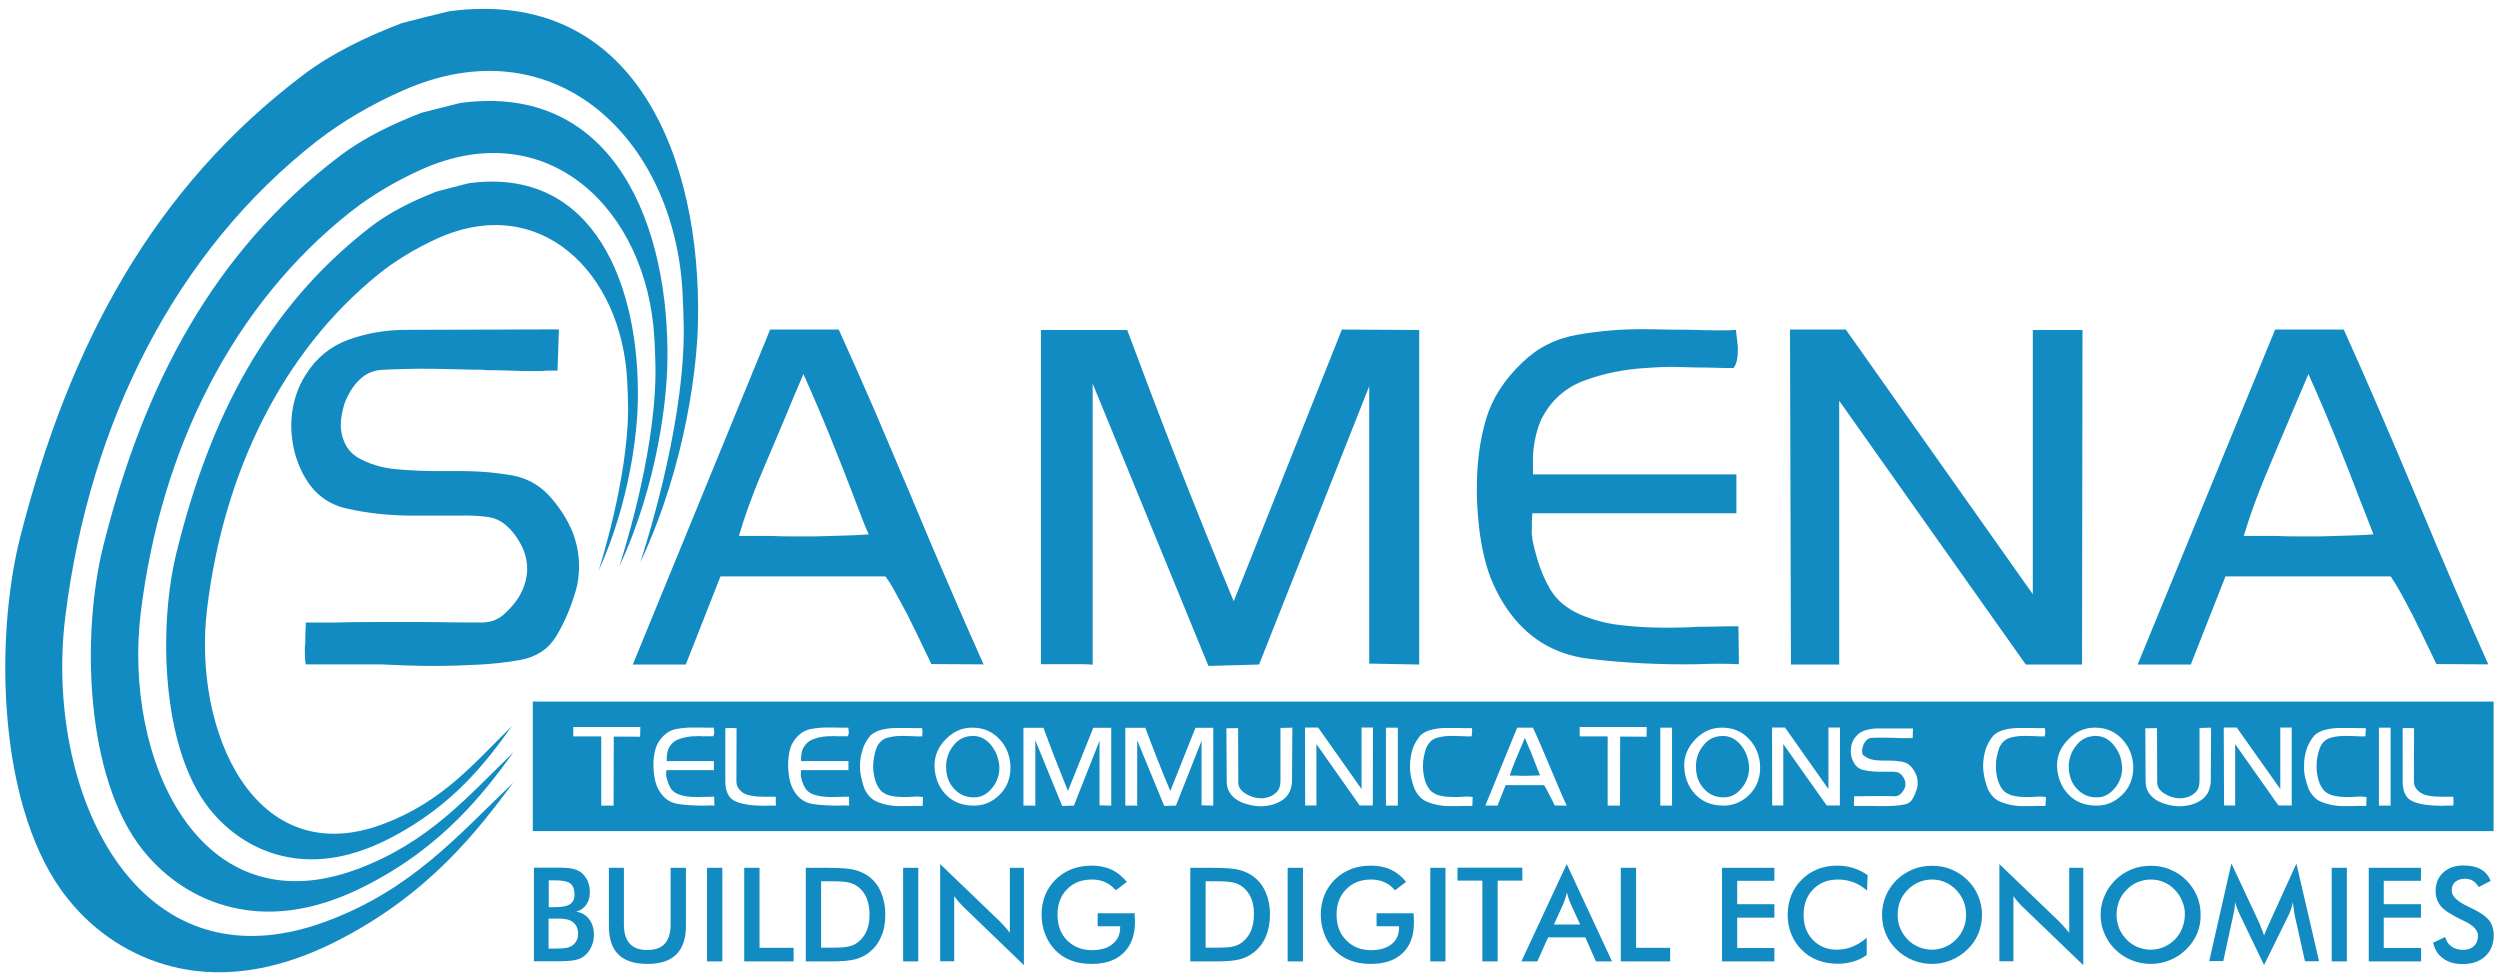 <?xml version="1.0" encoding="utf-8"?>
<!-- Generator: Adobe Illustrator 21.0.0, SVG Export Plug-In . SVG Version: 6.00 Build 0)  -->
<svg version="1.1" id="Existing_New_Logo_Color" xmlns="http://www.w3.org/2000/svg" xmlns:xlink="http://www.w3.org/1999/xlink"
	 x="0px" y="0px" viewBox="0 0 1600 627" style="enable-background:new 0 0 1600 627;" xml:space="preserve">
<style type="text/css">
	.st0{fill-rule:evenodd;clip-rule:evenodd;fill:#128BC2;}
	.st1{display:none;}
	.st2{display:inline;fill-rule:evenodd;clip-rule:evenodd;fill:url('#SVGID_1_');}
	.st3{display:inline;fill-rule:evenodd;clip-rule:evenodd;fill:url('#SVGID_2_');}
	.st4{display:inline;fill-rule:evenodd;clip-rule:evenodd;fill:url('#SVGID_3_');}
	.st5{fill:#128BC2;}
	.st6{filter:url('#Adobe_OpacityMaskFilter');}
	/*.st7{mask:url('#SVGID_4m_);}*/
	.st8{filter:url('#Adobe_OpacityMaskFilter_1_');}
	.st9{fill:#FFFFFF;}
</style>
<g id="Top_Right_96_">
	<g>
		<path class="st0" d="M299.8,117.3c80.8-11.1,110,65.9,108.4,140.3c-0.3,17.3-4.6,62.6-25.1,107.7c1.3-4.3,18.2-57.4,18.9-102
			c0-5.1-0.3-14.9-0.6-19.8c-3.6-69-55.7-120.7-121.7-90.8c-13.8,6.3-26.7,14.1-37.6,22.9C181,225,143.1,301.8,132.5,389.9
			c-9.3,77.7,30.3,169,113.5,137.2c37.5-14.3,57.5-38.7,81.7-62.5c-14.8,20.5-36.3,50.5-78.4,72c-20.9,10.8-45,17.1-69.5,11
			c-18.9-4.7-34.7-15.9-46.1-30.4c-30.6-39.1-32.3-116.5-20.8-163.3c21.2-86.3,57.5-156.9,123.8-208.3c12-9.4,27-16.9,42.7-23
			C286.2,120.8,293,119.1,299.8,117.3"/>
		<g class="st1">
			<lineargradient id="SVGID_1_" gradientUnits="userSpaceOnUse" x1="143.881" y1="253.887" x2="391.654" y2="426.438">
				<stop  offset="0" style="stop-color:#FFFFFF"/>
				<stop  offset="1" style="stop-color:#000000"/>
			</lineargradient>
			<path class="st2" d="M299.8,117.3c80.8-11.1,110,65.9,108.4,140.3c-0.3,17.3-4.6,62.6-25.1,107.7c1.3-4.3,18.2-57.4,18.9-102
				c0-5.1-0.3-14.9-0.6-19.8c-3.6-69-55.7-120.7-121.7-90.8c-13.8,6.3-26.7,14.1-37.6,22.9C181,225,143.1,301.8,132.5,389.9
				c-9.3,77.7,30.3,169,113.5,137.2c37.5-14.3,57.5-38.7,81.7-62.5c-14.8,20.5-36.3,50.5-78.4,72c-20.9,10.8-45,17.1-69.5,11
				c-18.9-4.7-34.7-15.9-46.1-30.4c-30.6-39.1-32.3-116.5-20.8-163.3c21.2-86.3,57.5-156.9,123.8-208.3c12-9.4,27-16.9,42.7-23
				C286.2,120.8,293,119.1,299.8,117.3"/>
		</g>
		<path class="st0" d="M294.6,65.9c98.7-13.3,134.5,78.9,132.5,167.8c-0.5,20.8-5.7,74.9-30.7,128.8c1.5-5.1,22.3-68.6,23.1-122
			c0.1-6.1-0.3-17.8-0.7-23.7c-4.4-82.5-68.1-144.3-148.7-108.5c-16.8,7.5-32.6,16.9-45.9,27.4C149.4,194.8,103,286.7,90.1,392
			c-11.4,93,37,202.2,138.7,164.2c45.9-17.2,70.3-46.3,99.9-74.8c-18,24.5-44.4,60.3-95.9,86.1c-25.5,12.8-54.9,20.4-84.9,13.1
			c-23.1-5.6-42.4-19-56.3-36.3c-37.5-46.8-39.5-139.4-25.4-195.3c26-103.3,70.3-187.7,151.3-249.2c14.7-11.2,33-20.2,52.2-27.6
			C278,70,286.3,68,294.6,65.9"/>
		<g class="st1">
			<lineargradient id="SVGID_2_" gradientUnits="userSpaceOnUse" x1="76.362" y1="213.428" x2="380.474" y2="415.201">
				<stop  offset="0" style="stop-color:#FFFFFF"/>
				<stop  offset="0.266" style="stop-color:#BFBFBF"/>
				<stop  offset="0.878" style="stop-color:#202020"/>
				<stop  offset="1" style="stop-color:#000000"/>
			</lineargradient>
			<path class="st3" d="M294.6,65.9c98.7-13.3,134.5,78.9,132.5,167.8c-0.5,20.8-5.7,74.9-30.7,128.8c1.5-5.1,22.3-68.6,23.1-122
				c0.1-6.1-0.3-17.8-0.7-23.7c-4.4-82.5-68.1-144.3-148.7-108.5c-16.8,7.5-32.6,16.9-45.9,27.4C149.4,194.8,103,286.7,90.1,392
				c-11.4,93,37,202.2,138.7,164.2c45.9-17.2,70.3-46.3,99.9-74.8c-18,24.5-44.4,60.3-95.9,86.1c-25.5,12.8-54.9,20.4-84.9,13.1
				c-23.1-5.6-42.4-19-56.3-36.3c-37.5-46.8-39.5-139.4-25.4-195.3c26-103.3,70.3-187.7,151.3-249.2c14.7-11.2,33-20.2,52.2-27.6
				C278,70,286.3,68,294.6,65.9"/>
		</g>
		<path class="st0" d="M287.5,7.2c118.7-15.8,161.6,93.7,159.2,199.5c-0.5,24.7-6.8,89-36.9,153.2c1.9-6.2,26.9-81.6,27.8-145.1
			c0.1-7.2-0.4-21.1-0.8-28.1c-5.4-98.1-81.8-171.6-178.7-128.9c-20.3,8.9-39.2,20-55.3,32.5C113,160.4,57.3,269.5,41.8,394.7
			C28.1,505.1,86.2,635,208.5,589.8c55.1-20.4,84.4-55,120-88.9c-21.8,29.1-53.4,71.8-115.2,102.5c-30.7,15.2-66,24.1-101.9,15.5
			c-27.8-6.7-51.1-22.6-67.7-43.3C-1.4,520-3.9,410.1,13,343.5C44.3,220.9,97.6,120.6,194.8,47.4c17.7-13.3,39.7-24,62.7-32.7
			C267.5,12.1,277.5,9.6,287.5,7.2"/>
		<g class="st1">
			<lineargradient id="SVGID_3_" gradientUnits="userSpaceOnUse" x1="58.276" y1="216.763" x2="390.41" y2="409.607">
				<stop  offset="0" style="stop-color:#FFFFFF"/>
				<stop  offset="1" style="stop-color:#000000"/>
			</lineargradient>
			<path class="st4" d="M287.5,7.2c118.7-15.8,161.6,93.7,159.2,199.5c-0.5,24.7-6.8,89-36.9,153.2c1.9-6.2,26.9-81.6,27.8-145.1
				c0.1-7.2-0.4-21.1-0.8-28.1c-5.4-98.1-81.8-171.6-178.7-128.9c-20.3,8.9-39.2,20-55.3,32.5C113,160.4,57.3,269.5,41.8,394.7
				C28.1,505.1,86.2,635,208.5,589.8c55.1-20.4,84.4-55,120-88.9c-21.8,29.1-53.4,71.8-115.2,102.5c-30.7,15.2-66,24.1-101.9,15.5
				c-27.8-6.7-51.1-22.6-67.7-43.3C-1.4,520-3.9,410.1,13,343.5C44.3,220.9,97.6,120.6,194.8,47.4c17.7-13.3,39.7-24,62.7-32.7
				C267.5,12.1,277.5,9.6,287.5,7.2"/>
		</g>
		<path class="st5" d="M368.7,583.5c3.6,0.5,6.3,2.1,8.3,4.7c2,2.6,3.1,6,3.1,10c0,2.4-0.4,4.7-1.3,6.9c-0.8,2.1-2,4-3.6,5.6
			c-1.6,1.7-3.7,2.9-6.1,3.5c-2.4,0.7-6.5,1-12.2,1h-15.2v-59.9h15.1c4.4,0,7.5,0.2,9.6,0.7c2,0.4,3.8,1.2,5.3,2.2
			c1.8,1.4,3.3,3.2,4.3,5.4c1,2.2,1.5,4.7,1.5,7.3c0,3.2-0.7,5.8-2.2,8C373.7,581.1,371.6,582.7,368.7,583.5L368.7,583.5z
			 M351.1,607.1h3.4c3.4,0,6-0.1,7.7-0.4c1.6-0.3,3-0.8,4-1.5c1.2-0.8,2.1-1.8,2.8-3.2c0.7-1.3,1-2.8,1-4.4c0-1.8-0.4-3.6-1.2-5
			c-0.8-1.4-1.9-2.4-3.4-3.3c-0.9-0.5-2-0.8-3.2-1c-1.2-0.3-2.8-0.4-4.8-0.4h-2.9h-3.4V607.1L351.1,607.1z M365,565.4
			c-1.7-1.3-5.1-2-10.1-2h-3.7v17.2h3.7c4.7,0,7.9-0.6,9.9-1.9c1.9-1.3,2.9-3.4,2.9-6.4C367.6,569,366.7,566.8,365,565.4L365,565.4z
			 M432.8,610.9c-4.1,4-10.2,6-18.5,6c-8.3,0-14.4-2-18.5-6c-4.1-4-6.1-10.1-6.1-18.2v-37.3h9.6v36.4c0,5.4,1.3,9.5,3.8,12.2
			c2.5,2.7,6.2,4,11.2,4c4.9,0,8.7-1.3,11.1-4c2.5-2.7,3.8-6.8,3.8-12.2v-36.4h9.8v37.3C439,600.7,436.9,606.8,432.8,610.9
			L432.8,610.9z M452.5,615.3v-59.9h9.8v59.9H452.5L452.5,615.3z M476.3,615.3v-59.9h9.8v51.2h21.8v8.7H476.3L476.3,615.3z
			 M563.9,599.5c-1.7,4.2-4.4,7.5-7.8,10.2c-2.6,2-5.6,3.5-9,4.3c-3.4,0.9-8.6,1.3-15.6,1.3h-2.6h-13.2v-59.9h13.2
			c8.6,0,14.6,0.4,18,1.3c3.5,0.9,6.5,2.3,9.2,4.3c3.5,2.6,6.1,6,7.8,10.2c1.8,4.2,2.7,8.9,2.7,14.2
			C566.6,590.7,565.8,595.4,563.9,599.5L563.9,599.5z M554.8,575.2c-1.1-2.9-2.8-5.3-5.1-7.2c-1.7-1.4-3.7-2.5-6.1-3.1
			c-2.4-0.6-6.1-0.9-11.1-0.9H529h-3.5v42.5h8.2c4.5,0,7.9-0.3,10.1-0.9c2.3-0.6,4.2-1.6,5.9-3.1c2.3-1.9,4-4.3,5.1-7.2
			c1.2-2.9,1.7-6.2,1.7-10C556.5,581.5,555.9,578.1,554.8,575.2L554.8,575.2z M578,615.3v-59.9h9.7v59.9H578L578,615.3z
			 M616.5,580.3c-1-1-2-2.1-3-3.2c-1-1.1-1.8-2.3-2.8-3.6v41.7h-9V553l38.1,36.6c1,1.1,2,2.2,3.2,3.4c1,1.1,2.1,2.4,3.3,4v-41.6h9
			v62.3L616.5,580.3L616.5,580.3z M719,609.9c-4.8,4.7-11.6,7-20.4,7c-4.9,0-9.3-0.7-13.1-2.2c-3.9-1.5-7.2-3.6-10.1-6.6
			c-2.8-2.9-5-6.3-6.5-10.2c-1.5-3.9-2.3-8.1-2.3-12.5c0-4.5,0.8-8.7,2.3-12.5c1.5-3.8,3.9-7.2,6.8-10.1c3-2.9,6.4-5.1,10.3-6.6
			c4-1.5,8.2-2.2,12.6-2.2c4.7,0,8.9,0.8,12.6,2.5c3.8,1.7,7,4.4,10,7.9l-7.1,5.4c-2-2.4-4.3-4.1-6.8-5.2c-2.6-1.2-5.4-1.7-8.5-1.7
			c-6.5,0-11.8,2-15.9,6.2c-4.1,4.2-6.1,9.6-6.1,16.2c0,6.8,2,12.3,6.1,16.5c4.2,4.2,9.5,6.3,16,6.3c5.6,0,10-1.3,13.1-3.9
			c3.3-2.6,4.9-6.1,4.9-10.6v-0.8h-14.4v-8.3h23.7c0,0.4,0,0.9,0,1.7c0.1,2,0.2,3.3,0.2,4C726.3,598.7,723.9,605.2,719,609.9
			L719,609.9z M810.1,599.5c-1.8,4.2-4.4,7.5-7.9,10.2c-2.6,2-5.6,3.5-8.9,4.3c-3.4,0.9-8.6,1.3-15.7,1.3H775h-13.2v-59.9H775
			c8.6,0,14.6,0.4,18,1.3c3.5,0.9,6.6,2.3,9.2,4.3c3.5,2.6,6.1,6,7.9,10.2c1.8,4.2,2.7,8.9,2.7,14.2
			C812.8,590.7,811.8,595.4,810.1,599.5L810.1,599.5z M800.9,575.2c-1.2-2.9-2.9-5.3-5.1-7.2c-1.7-1.4-3.7-2.5-6.1-3.1
			c-2.4-0.6-6.1-0.9-11.1-0.9h-3.5h-3.5v42.5h8.1c4.5,0,7.9-0.3,10.1-0.9c2.3-0.6,4.2-1.6,5.9-3.1c2.2-1.9,3.9-4.3,5.1-7.2
			c1.1-2.9,1.7-6.2,1.7-10C802.6,581.5,802,578.1,800.9,575.2L800.9,575.2z M824.1,615.3v-59.9h9.8v59.9H824.1L824.1,615.3z
			 M897.8,609.9c-4.9,4.7-11.7,7-20.5,7c-4.9,0-9.3-0.7-13.1-2.2c-3.9-1.5-7.2-3.6-10.1-6.6c-2.9-2.9-5-6.3-6.5-10.2
			c-1.5-3.9-2.3-8.1-2.3-12.5c0-4.5,0.8-8.7,2.3-12.5c1.5-3.8,3.9-7.2,6.8-10.1c3-2.9,6.4-5.1,10.3-6.6c3.9-1.5,8.1-2.2,12.6-2.2
			c4.7,0,9,0.8,12.7,2.5c3.7,1.7,7.1,4.4,9.9,7.9l-7.1,5.4c-2-2.4-4.3-4.1-6.8-5.2c-2.5-1.2-5.4-1.7-8.5-1.7c-6.5,0-11.8,2-15.9,6.2
			c-4.2,4.2-6.2,9.6-6.2,16.2c0,6.8,2,12.3,6.2,16.5c4.1,4.2,9.4,6.3,15.9,6.3c5.6,0,10-1.3,13.2-3.9c3.2-2.6,4.7-6.1,4.7-10.6v-0.8
			h-14.4v-8.3h23.7c0,0.4,0,0.9,0.1,1.7c0,2,0.1,3.3,0.1,4C905,598.7,902.6,605.2,897.8,609.9L897.8,609.9z M915.4,615.3v-59.9h9.7
			v59.9H915.4L915.4,615.3z M958.5,563.6v51.7h-9.8v-51.7h-15.9v-8.3h41.5v8.3H958.5L958.5,563.6z M1021.4,615.3l-6.8-15.4h-23.8
			l-6.9,15.4h-10.2l29-62.3l29,62.3H1021.4L1021.4,615.3z M1005.1,578.1c-0.4-0.9-0.8-1.9-1.2-3.1c-0.3-1.1-0.7-2.3-1.1-3.8
			c-0.3,1.3-0.6,2.6-1,3.7c-0.4,1.1-0.7,2.2-1.1,3.2l-6.2,13.6h16.8L1005.1,578.1L1005.1,578.1z M1037.3,615.3v-59.9h9.8v51.2h21.8
			v8.7H1037.3L1037.3,615.3z M1135.6,606.6v8.7h-33.5v-59.9h33.5v8.3h-23.8v15h23.8v8.6h-23.8v19.4H1135.6L1135.6,606.6z
			 M1194.9,569.9c-2.8-2.3-5.7-4.2-8.8-5.3c-3.1-1.1-6.3-1.7-9.7-1.7c-6.6,0-11.8,2-16,6.3c-4.1,4.2-6.1,9.6-6.1,16.3
			c0,6.5,1.9,11.8,5.9,16c4.1,4.2,9.1,6.3,15.2,6.3c3.6,0,6.9-0.6,10.1-1.9c3.2-1.3,6.3-3.2,9.2-5.7v11c-2.6,1.9-5.5,3.3-8.6,4.2
			c-3.1,0.9-6.4,1.4-10,1.4c-4.6,0-8.8-0.8-12.7-2.2c-3.9-1.5-7.3-3.7-10.3-6.7c-2.9-2.8-5.1-6.2-6.7-10.1c-1.6-3.9-2.3-8-2.3-12.4
			c0-4.4,0.8-8.5,2.3-12.4c1.6-3.8,3.8-7.3,6.8-10.1c3-3,6.4-5.2,10.2-6.7c3.9-1.5,8.1-2.2,12.5-2.2c3.5,0,6.9,0.5,10.1,1.5
			c3.2,1,6.3,2.5,9.3,4.6L1194.9,569.9L1194.9,569.9z M1266.1,597.6c-1.6,3.8-3.9,7.1-7,10.1c-3.1,3-6.6,5.3-10.4,6.8
			c-3.9,1.6-7.9,2.4-12.2,2.4c-4.3,0-8.4-0.8-12.3-2.4c-3.9-1.5-7.3-3.8-10.4-6.8c-3.1-3-5.4-6.4-6.9-10.1
			c-1.6-3.8-2.4-7.8-2.4-12.1c0-4.3,0.8-8.3,2.4-12.1c1.6-3.8,3.9-7.1,6.9-10.2c3.1-3,6.6-5.2,10.4-6.8c3.9-1.6,8.1-2.3,12.3-2.3
			c4.4,0,8.5,0.7,12.3,2.3c3.8,1.6,7.3,3.8,10.3,6.8c3.1,3,5.4,6.4,7,10.3c1.6,3.8,2.4,7.9,2.4,12
			C1268.5,589.7,1267.7,593.7,1266.1,597.6L1266.1,597.6z M1256.7,576.8c-1.1-2.7-2.8-5.2-4.8-7.3c-2-2.1-4.4-3.8-7-4.9
			c-2.7-1.2-5.5-1.7-8.5-1.7c-3,0-5.7,0.6-8.4,1.7c-2.6,1.1-5.1,2.8-7.1,4.9c-2.1,2.1-3.7,4.5-4.8,7.2c-1.1,2.8-1.6,5.6-1.6,8.7
			c0,3.1,0.5,5.9,1.6,8.6c1.1,2.7,2.7,5.1,4.8,7.3c2,2.1,4.5,3.7,7.1,4.8c2.6,1.1,5.4,1.7,8.4,1.7c3,0,5.7-0.6,8.4-1.7
			c2.6-1.1,5-2.7,7.1-4.8c2-2.1,3.7-4.6,4.8-7.3c1.1-2.7,1.6-5.6,1.6-8.6C1258.3,582.4,1257.8,579.5,1256.7,576.8L1256.7,576.8z
			 M1294.4,580.3c-1.1-1-2-2.1-3-3.2c-1-1.1-1.9-2.3-2.8-3.6v41.7h-9V553l38.1,36.6c1,1.1,2,2.2,3.2,3.4c1,1.1,2.1,2.4,3.4,4v-41.6
			h9v62.3L1294.4,580.3L1294.4,580.3z M1406.1,597.6c-1.6,3.8-4,7.1-7,10.1c-3.1,3-6.6,5.3-10.4,6.8c-3.9,1.6-8,2.4-12.2,2.4
			c-4.3,0-8.5-0.8-12.3-2.4c-3.9-1.5-7.3-3.8-10.4-6.8c-3.1-3-5.4-6.4-6.9-10.1c-1.7-3.8-2.5-7.8-2.5-12.1c0-4.3,0.8-8.3,2.5-12.1
			c1.5-3.8,3.9-7.1,6.9-10.2c3.1-3,6.5-5.2,10.4-6.8c3.9-1.6,8-2.3,12.3-2.3c4.3,0,8.4,0.7,12.2,2.3c3.9,1.6,7.4,3.8,10.4,6.8
			c3,3,5.3,6.4,7,10.3c1.6,3.8,2.3,7.9,2.3,12C1408.5,589.7,1407.7,593.7,1406.1,597.6L1406.1,597.6z M1396.6,576.8
			c-1-2.7-2.6-5.2-4.7-7.3c-2-2.1-4.3-3.8-7-4.9c-2.6-1.2-5.5-1.7-8.4-1.7c-3,0-5.7,0.6-8.4,1.7c-2.7,1.1-5.1,2.8-7.1,4.9
			c-2.1,2.1-3.7,4.5-4.8,7.2c-1,2.8-1.6,5.6-1.6,8.7c0,3.1,0.6,5.9,1.6,8.6c1.1,2.7,2.7,5.1,4.8,7.3c2,2.1,4.4,3.7,7,4.8
			c2.7,1.1,5.5,1.7,8.5,1.7c2.9,0,5.7-0.6,8.3-1.7c2.7-1.1,5-2.7,7.1-4.8c2.1-2.1,3.7-4.6,4.7-7.3c1.1-2.7,1.7-5.6,1.7-8.6
			C1398.4,582.4,1397.8,579.5,1396.6,576.8L1396.6,576.8z M1475.2,615.3l-6.6-29.6c-0.2-0.5-0.3-1.8-0.6-3.9
			c-0.2-1.7-0.4-3.2-0.6-4.4c-0.3,1.4-0.6,2.8-1,4.1c-0.5,1.4-1,2.8-1.7,4.2l-15.7,31.9l-15.7-32.6c-0.6-1.3-1.2-2.7-1.6-3.9
			c-0.5-1.2-0.9-2.6-1.3-3.8c0,1.3-0.1,2.6-0.3,4c-0.2,1.4-0.4,2.9-0.8,4.3l-6.4,29.5h-9l14.2-62.5l17.7,37.8
			c0.3,0.6,0.7,1.6,1.2,3.1c0.6,1.3,1.3,3.1,2,5.2c0.6-1.7,1.5-3.9,2.8-6.6c0.3-0.7,0.5-1.2,0.7-1.6l17.2-37.8l14.5,62.5H1475.2
			L1475.2,615.3z M1492.3,615.3v-59.9h9.7v59.9H1492.3L1492.3,615.3z M1549.5,606.6v8.7H1516v-59.9h33.4v8.3h-23.8v15h23.8v8.6
			h-23.8v19.4H1549.5L1549.5,606.6z M1582.6,563.7c-1.4-0.9-3.1-1.3-5-1.3c-2.6,0-4.7,0.7-6.2,2c-1.6,1.3-2.3,3.2-2.3,5.5
			c0,3.6,3.4,6.9,10.1,10.1c0.6,0.2,0.9,0.4,1.2,0.6c6,2.7,10,5.4,12.3,8c2.1,2.6,3.3,5.9,3.3,9.8c0,5.7-1.8,10.2-5.4,13.6
			c-3.6,3.3-8.4,5-14.5,5c-5.1,0-9.3-1.2-12.5-3.6c-3.3-2.3-5.4-5.7-6.4-10.1l7.7-3.6c0.8,2.7,2.1,4.7,4.1,6.1
			c1.9,1.4,4.5,2.1,7.4,2.1c2.9,0,5.2-0.8,7-2.5c1.7-1.6,2.5-3.8,2.5-6.5c0-3.5-2.9-6.7-8.7-9.4c-0.8-0.4-1.5-0.7-1.9-0.9
			c-6.6-3.2-11.1-6.1-13.2-8.7c-2.2-2.7-3.3-5.9-3.3-9.6c0-4.9,1.6-8.9,4.9-11.9c3.4-3.1,7.7-4.5,13-4.5c4.4,0,8.2,0.8,11.1,2.5
			c3,1.7,5,4.2,6.2,7.4l-7.6,3.9C1585.3,566,1584.1,564.6,1582.6,563.7L1582.6,563.7z"/>
		<defs>
			<filter id="Adobe_OpacityMaskFilter" filterUnits="userSpaceOnUse" x="341" y="449" width="1255" height="82.9">
				<feFlood  style="flood-color:white;flood-opacity:1" result="back"/>
				<feBlend  in="SourceGraphic" in2="back" mode="normal"/>
			</filter>
		</defs>
		<mask maskUnits="userSpaceOnUse" x="341" y="449" width="1255" height="82.9" id="SVGID_4m_">
			<g class="st6">
			</g>
		</mask>
		<g class="st7">
			<polygon class="st5" points="341,449 1595.9,449 1595.9,531.9 341,531.9 341,449 			"/>
			<defs>
				<filter id="Adobe_OpacityMaskFilter_1_" filterUnits="userSpaceOnUse" x="366.9" y="465.3" width="1203.2" height="50.7">
					<feFlood  style="flood-color:white;flood-opacity:1" result="back"/>
					<feBlend  in="SourceGraphic" in2="back" mode="normal"/>
				</filter>
			</defs>
			<mask maskUnits="userSpaceOnUse" x="366.9" y="465.3" width="1203.2" height="50.7" id="SVGID_4_">
				<g class="st8">
				</g>
			</mask>
			<path class="st9" d="M409.7,471.5l-16.9-0.1l-0.1,44.2h-7.9v-44.3h-17.9v-6h42.9L409.7,471.5L409.7,471.5z M426.3,495.9
				c0,0.2,0.1,0.4,0.1,0.6c0,0.3,0,0.5,0.1,0.9c0.1,0.3,0.2,0.6,0.3,1c0.6,2.2,1.3,4.2,2.3,5.9c1,1.6,2.5,2.9,4.5,3.8
				c1.9,0.8,3.8,1.3,6,1.6c2.1,0.3,4.3,0.4,6.5,0.4c0.8,0,1.7,0,2.5,0c0.8-0.1,1.7-0.1,2.6-0.1c0.8,0,1.7,0,2.5-0.1
				c0.9,0,1.7,0,2.4,0c0.2,0,0.3,0,0.5,0c0.2,0,0.3,0,0.5,0l0.1,5.7c-1-0.1-2-0.1-3-0.1c-1.1,0-2.1,0-3.1,0.1
				c-5.6,0-11-0.2-16.2-0.9c-5.2-0.6-9.3-3.1-12.3-7.5c-1.6-2.3-2.7-4.9-3.3-7.6c-0.6-2.7-1-5.7-1.1-9.2c0-0.2,0-0.4,0-0.7
				c0-0.1,0-0.4,0-0.5c0-3.6,0.5-6.9,1.4-10.1c0.9-3.1,2.7-6,5.4-8.5c2.2-2.1,4.9-3.6,8.3-4.1c3.3-0.6,6.7-0.9,10.2-0.9
				c0.9,0,1.7,0,2.6,0c0.8,0,1.7,0,2.6,0c0.8,0,1.7,0.1,2.5,0.1c0.8,0,1.7,0,2.5,0c0.6,0,1.1,0,1.6,0c0.5,0,1,0,1.5-0.1
				c0,0.4,0.1,0.8,0.1,1.2c0,0.5,0.1,0.9,0.2,1.3c0,0.1,0,0.3,0,0.4c0,0.1,0,0.2,0,0.3c0,0.5,0,0.9-0.2,1.3
				c-0.1,0.4-0.3,0.8-0.5,1.1c-0.2,0-0.4,0-0.7,0c-0.3,0-0.5,0-0.8,0c-0.5,0-1.1,0-1.7,0c-0.6,0-1.2,0-1.9,0c-0.7,0-1.3,0-2,0
				c-0.7-0.1-1.4-0.1-2.1-0.1c-0.6,0-1.2,0-1.8,0.1c-0.6,0-1.2,0-1.8,0c-3.2,0.2-6.2,0.8-9.2,1.9c-2.8,1-5,3-6.4,5.7
				c-0.5,1-0.8,2.1-1,3.4c-0.2,1.1-0.3,2.3-0.3,3.7c0,0.1,0,0.4,0,0.5c0,0.3,0,0.5,0,0.7h30.2v5.8h-30.4c0,0.4-0.1,0.9-0.1,1.2
				c0,0.4,0,0.8,0,1C426.3,495.6,426.3,495.8,426.3,495.9L426.3,495.9z M496.7,515.6c-1.4,0-2.8,0-4.1,0c-1.4,0.1-2.6,0.1-3.8,0.1
				c-8.2-0.1-14.3-1-18.4-3c-4.1-1.9-6.2-6.2-6.2-12.8c0-8.6,0-15.3,0-20.4c0-2.4,0-4.8,0-7.1c0-2.3,0-4.4,0-6.3
				c0.5-0.1,0.9-0.1,1.4-0.2c0.5,0,1.1,0,1.6,0c0.6,0,1.1,0,1.6,0c0.5,0.1,0.9,0.1,1.3,0.1c0.4,0,0.8,0.1,1.3,0.1l-0.1,34.1
				c0,2,0.7,3.8,2.1,5.3c1.3,1.5,2.9,2.5,4.6,3.1c1.3,0.4,2.6,0.6,3.8,0.8c1.3,0.2,2.5,0.4,3.7,0.4c1.1,0,2.2,0.1,3.3,0.1
				c1.1,0,2.2,0,3.4,0c0.7,0,1.4,0,2.1,0s1.4,0,2.2,0c0,0.4,0,0.8,0,1.1c0,0.4,0,0.7,0,1.1c0,0.4,0,0.8,0,1.1c0,0.1,0,0.1,0,0.1
				c0,0.1,0,0.1,0,0.2c0,0.4,0,0.8,0,1.2C496.7,515,496.7,515.3,496.7,515.6L496.7,515.6z M512.5,495.9c0,0.2,0,0.4,0,0.6
				c0,0.3,0.1,0.5,0.2,0.9c0,0.3,0.1,0.6,0.2,1c0.6,2.2,1.3,4.2,2.4,5.9c0.9,1.6,2.4,2.9,4.5,3.8c1.8,0.8,3.9,1.3,6,1.6
				c2.1,0.3,4.3,0.4,6.5,0.4c0.9,0,1.7,0,2.6,0c0.8-0.1,1.6-0.1,2.6-0.1c0.8,0,1.6,0,2.4-0.1c0.9,0,1.6,0,2.4,0c0.2,0,0.3,0,0.5,0
				c0.2,0,0.4,0,0.6,0v5.7c-0.9-0.1-1.9-0.1-3-0.1c-1,0-2,0-3,0.1c-5.6,0-11.1-0.2-16.3-0.9c-5.3-0.6-9.3-3.1-12.3-7.5
				c-1.6-2.3-2.6-4.9-3.3-7.6c-0.6-2.7-1-5.7-1.1-9.2c0-0.2,0-0.4,0-0.7c0-0.1,0-0.4,0-0.5c0-3.6,0.5-6.9,1.3-10.1
				c0.9-3.1,2.8-6,5.4-8.5c2.2-2.1,5-3.6,8.3-4.1c3.4-0.6,6.7-0.9,10.2-0.9c0.9,0,1.8,0,2.6,0c0.9,0,1.7,0,2.6,0
				c0.8,0,1.6,0.1,2.6,0.1c0.8,0,1.6,0,2.4,0c0.5,0,1,0,1.6,0c0.6,0,1.1,0,1.5-0.1c0.1,0.4,0.1,0.8,0.1,1.2c0.1,0.5,0.2,0.9,0.2,1.3
				c0,0.1,0,0.3,0,0.4c0,0.1,0,0.2,0,0.3c0,0.5,0,0.9-0.2,1.3c0,0.4-0.3,0.8-0.5,1.1c-0.2,0-0.5,0-0.7,0c-0.3,0-0.6,0-0.8,0
				c-0.6,0-1.1,0-1.8,0c-0.6,0-1.2,0-1.9,0c-0.6,0-1.3,0-2,0c-0.7-0.1-1.3-0.1-2-0.1c-0.6,0-1.2,0-1.9,0.1c-0.6,0-1.2,0-1.8,0
				c-3.2,0.2-6.3,0.8-9.1,1.9c-2.8,1-5,3-6.5,5.7c-0.5,1-0.8,2.1-1,3.4c-0.3,1.1-0.3,2.3-0.3,3.7c0,0.1,0,0.4,0,0.5
				c0,0.3,0,0.5,0,0.7h30.3v5.8h-30.4c0,0.4,0,0.9,0,1.2c0,0.4,0,0.8,0,1C512.5,495.6,512.5,495.8,512.5,495.9L512.5,495.9z
				 M590.4,468.4c-0.1,0.3-0.1,0.6-0.1,0.9c0,0.1,0,0.2,0,0.3c0,0.1,0,0.2,0,0.3c-0.1,0.2-0.1,0.4-0.1,0.6c0,0.2,0,0.4,0,0.5
				c0,0.1,0,0.1,0,0.1c0,0,0,0.1,0,0.1c-0.4,0.1-0.9,0.1-1.3,0.1c-0.4,0-0.9,0-1.3,0c-0.8,0-1.6,0-2.4-0.1c-0.8,0-1.7-0.1-2.6-0.1
				c-0.6,0-1.2,0-1.8,0c-0.6-0.1-1.2-0.1-1.8-0.1c-0.4,0-0.8,0-1.2,0c-0.5,0-0.9,0-1.3,0c-3.4,0-6.4,0.5-9.3,1.4
				c-2.9,1-5,3.2-6.3,6.5c-0.7,1.7-1.2,3.7-1.5,5.7c-0.4,2-0.6,4.1-0.6,6.2c0.1,2.9,0.5,5.7,1.3,8.4c0.8,2.8,2.1,5.1,3.9,7.1
				c1.8,1.6,4.1,2.7,6.6,3.1c2.5,0.5,5.1,0.7,7.7,0.7c0.8,0,1.5,0,2.2,0c0.7,0,1.4-0.1,2.1-0.1c0.7,0,1.4-0.1,2.1-0.1
				c0.7-0.1,1.4-0.1,2.1-0.1c0.7,0,1.3,0,2,0.1c0.7,0,1.3,0.1,1.9,0.2l-0.2,5.7c-0.2,0-0.4,0-0.6,0c-0.1,0-0.4,0-0.6,0
				c-0.9,0-1.7,0-2.7,0c-1,0-1.9,0-2.9,0c-1,0.1-2,0.1-3,0.1c-1,0-2,0-3.2,0c-0.5,0-1.1,0-1.7,0c-0.6,0-1.1,0-1.7,0
				c-4.2-0.2-8.3-1-12.1-2.5c-3.8-1.4-6.7-4.3-8.7-8.5c-0.9-2.3-1.6-4.7-2.1-7.3c-0.6-2.5-0.8-5.1-0.8-7.6c0-3.6,0.6-7,1.7-10.4
				c1.1-3.4,2.8-6.4,5.2-9.1c2-1.7,4.4-2.9,7.1-3.5c2.8-0.7,5.5-1,8.4-1.1c0.6,0,1.1,0,1.7,0c0.6,0,1.2,0,1.7,0c1,0,2,0,3,0
				c1,0,2,0,2.9,0c0.9,0,1.8,0.1,2.7,0.1c0.9,0,1.7,0,2.5,0c0.5,0,1,0,1.4,0c0.5,0,0.9,0,1.3-0.1c0.1,0.3,0.2,0.6,0.3,0.9
				c0,0.2,0,0.5,0,0.9C590.4,467.8,590.4,468.1,590.4,468.4L590.4,468.4z M639.7,508.7c-4.7,4.6-10.1,6.9-16.3,6.9
				c-7.6,0-13.7-2.4-18.1-7.1c-4.5-4.7-6.9-10.7-7.2-17.8c0-0.2,0-0.3,0-0.5c0-0.1,0-0.3,0-0.5c0-6.2,2.5-11.8,7.3-16.7
				c4.9-5,10.6-7.4,17-7.3c6.9,0,12.7,2.4,17.3,7.4c4.6,4.9,6.9,11,7,18.1C646.7,498.2,644.4,504.1,639.7,508.7L639.7,508.7z
				 M639.6,490.5c0-0.3,0-0.5-0.1-0.7c-0.4-4.7-2.1-9-5.2-12.9c-3.2-3.9-7-5.9-11.7-5.9c-5.1,0.1-9.2,2-12.2,5.9
				c-3.1,3.8-4.7,8.1-4.9,12.8c0,0,0,0.1,0,0.3c0,0.1,0,0.3,0,0.4c0,0.1,0,0.1,0,0.2c0,0,0,0.1,0,0.2c0,0,0,0,0,0.1
				c0,0.1,0,0.1,0,0.1c0.1,5.7,1.8,10.3,5.2,13.9c3.4,3.7,7.5,5.4,12.4,5.4c0.1,0,0.2,0,0.3,0c0.1,0,0.2,0,0.3,0
				c4.2,0,7.9-1.9,11.1-5.8c3.2-3.8,4.8-8.2,4.8-13.1C639.6,490.9,639.6,490.7,639.6,490.5L639.6,490.5z M703.7,515.4v-41.3
				l-16.4,41.5l-7.5,0.2l-17.2-42v41.9c-0.4-0.1-0.9-0.1-1.4-0.1c-0.6,0-1.2,0-1.9,0c-0.5,0-1.1,0-1.5,0c-0.5,0-1,0-1.4,0
				c-0.4,0-0.9,0-1.4,0v-49.8h12.8c2.5,6.8,5.1,13.6,7.7,20.3c2.7,6.8,5.3,13.5,8,20.1l16.2-40.4l11.5,0v49.8L703.7,515.4
				L703.7,515.4z M769,515.4v-41.3l-16.4,41.5l-7.5,0.2l-17.3-42v41.9c-0.4-0.1-0.9-0.1-1.5-0.1c-0.6,0-1.2,0-1.8,0
				c-0.5,0-1,0-1.5,0c-0.5,0-0.9,0-1.3,0c-0.4,0-0.9,0-1.5,0v-49.8h12.8c2.6,6.8,5.1,13.6,7.8,20.3c2.6,6.8,5.4,13.5,8.2,20.1
				l16.1-40.4l11.4,0v49.8L769,515.4L769,515.4z M827.1,465.7l-0.2,33.9c0,2.3-0.5,4.6-1.4,6.8c-0.9,2.1-2.4,4-4.5,5.5
				c-2,1.4-4.3,2.4-6.7,3.1c-2.4,0.6-4.8,1-7.4,1c-0.1,0-0.3,0-0.4,0c-0.1,0-0.3,0-0.4,0c-2.6-0.1-5.1-0.5-7.5-1.2
				c-2.6-0.6-4.8-1.6-6.8-2.8c-2.2-1.4-3.8-3.1-5-5.1c-1.2-2-1.7-4.3-1.7-6.8l-0.2-34l7.5-0.1l0.1,34.5c0,2.6,1,4.6,3.1,6.3
				c2,1.6,4.3,2.7,6.7,3.4c0.7,0.2,1.5,0.4,2.2,0.5c0.8,0.1,1.5,0.2,2.2,0.2c0.2,0,0.3,0,0.4,0c0.2,0,0.3,0,0.5,0
				c0.6,0,1.2,0,1.8-0.2c0.7-0.1,1.3-0.2,1.9-0.4c2-0.5,4-1.6,5.7-3.3c1.7-1.7,2.5-4.1,2.5-7.2v-33.9L827.1,465.7L827.1,465.7z
				 M878.7,465.7l-0.1,49.8h-8.4l-27.7-39.3v39.3h-7.2l-0.1-49.9h8.4l27.8,39.4v-39.4H878.7L878.7,465.7z M887,515.6v-49.9h7.6v49.9
				H887L887,515.6z M942.1,468.4c0,0.3,0,0.6,0,0.9c0,0.1-0.1,0.2-0.1,0.3c0,0.1,0,0.2,0,0.3c0,0.2-0.1,0.4-0.1,0.6
				c0,0.2,0,0.4,0,0.5c0,0.1,0,0.1,0,0.1c0,0,0,0.1,0,0.1c-0.4,0.1-0.8,0.1-1.3,0.1c-0.5,0-0.9,0-1.3,0c-0.8,0-1.6,0-2.5-0.1
				c-0.8,0-1.7-0.1-2.5-0.1c-0.6,0-1.2,0-1.8,0c-0.6-0.1-1.2-0.1-1.7-0.1c-0.5,0-0.9,0-1.3,0c-0.4,0-0.8,0-1.2,0
				c-3.4,0-6.5,0.5-9.3,1.4c-2.8,1-4.9,3.2-6.3,6.5c-0.6,1.7-1.1,3.7-1.5,5.7c-0.4,2-0.5,4.1-0.5,6.2c0,2.9,0.5,5.7,1.2,8.4
				c0.8,2.8,2.1,5.1,3.9,7.1c1.9,1.6,4.2,2.7,6.7,3.1c2.5,0.5,5.1,0.7,7.8,0.7c0.7,0,1.4,0,2.2,0c0.7,0,1.4-0.1,2.1-0.1
				c0.6,0,1.3-0.1,2-0.1c0.7-0.1,1.4-0.1,2.1-0.1c0.6,0,1.3,0,2,0.1c0.6,0,1.3,0.1,1.8,0.2l-0.2,5.7c-0.1,0-0.3,0-0.5,0
				c-0.1,0-0.3,0-0.6,0c-0.9,0-1.7,0-2.6,0c-1,0-1.9,0-2.9,0c-1,0.1-2,0.1-3,0.1c-1,0-2,0-3.2,0c-0.5,0-1.1,0-1.7,0
				c-0.6,0-1.2,0-1.7,0c-4.2-0.2-8.3-1-12.1-2.5c-3.9-1.4-6.7-4.3-8.7-8.5c-0.9-2.3-1.6-4.7-2.2-7.3c-0.5-2.5-0.8-5.1-0.7-7.6
				c0-3.6,0.6-7,1.6-10.4c1.1-3.4,2.9-6.4,5.2-9.1c2-1.7,4.3-2.9,7.1-3.5c2.8-0.7,5.5-1,8.3-1.1c0.6,0,1.2,0,1.7,0
				c0.6,0,1.2,0,1.7,0c1,0,2,0,3.1,0c0.9,0,1.9,0,2.9,0c0.9,0,1.8,0.1,2.6,0.1c0.9,0,1.7,0,2.5,0c0.5,0,1,0,1.5,0
				c0.5,0,0.9,0,1.3-0.1c0.1,0.3,0.2,0.6,0.2,0.9c0.1,0.2,0.1,0.5,0.1,0.9C942.2,467.8,942.2,468.1,942.1,468.4L942.1,468.4z
				 M995,515.5c-1.5-3.2-2.7-5.6-3.7-7.4c-0.1-0.3-0.3-0.5-0.4-0.8c-0.1-0.3-0.3-0.5-0.4-0.8c-0.4-0.8-0.8-1.5-1.2-2.2
				c-0.4-0.7-0.8-1.3-1.1-1.8h-24.6l-5.2,13.1h-7.8l20.4-49.9c2.7,0,4.7,0,6.3,0c0.7,0,1.4,0,2,0c0.7,0,1.3,0,1.8,0
				c1.9,4.1,3.7,8.3,5.5,12.4c1.8,4.2,3.6,8.4,5.3,12.5c0.1,0.2,0.2,0.4,0.3,0.6c0,0.2,0.1,0.4,0.2,0.6c1.7,4,3.4,8,5.1,12
				c1.6,4,3.4,7.8,5.2,11.8L995,515.5L995,515.5z M984.7,493.8c-0.3-0.7-0.6-1.6-1-2.4c-1.2-3.2-2.5-6.4-3.8-9.7
				c-1.3-3.2-2.7-6.3-4-9.4c-0.5,1.2-1.1,2.4-1.5,3.6c-0.5,1.2-1,2.4-1.6,3.7c-1.2,2.8-2.4,5.6-3.5,8.4c-1.2,2.9-2.2,5.7-3.1,8.4
				c0.8,0,1.6,0,2.4,0c0.8,0,1.6,0,2.4,0c1.1,0.1,2.2,0.1,3.3,0.1c1.1,0,2.1,0,3.3,0c1.4-0.1,2.7-0.1,4.1-0.1c1.3,0,2.6-0.1,4-0.2
				C985.3,495.5,985,494.7,984.7,493.8L984.7,493.8z M1053.8,471.5l-16.9-0.1l-0.1,44.2h-7.9v-44.3H1011v-6h42.9L1053.8,471.5
				L1053.8,471.5z M1062.6,515.6v-49.9h7.5v49.9H1062.6L1062.6,515.6z M1119.5,508.7c-4.7,4.6-10.2,6.9-16.3,6.9
				c-7.6,0-13.7-2.4-18.1-7.1c-4.5-4.7-6.9-10.7-7.2-17.8c0-0.2,0-0.3,0-0.5c0-0.1,0-0.3,0-0.5c0-6.2,2.5-11.8,7.3-16.7
				c4.9-5,10.6-7.4,17-7.3c6.9,0,12.7,2.4,17.3,7.4c4.6,4.9,6.9,11,7,18.1C1126.5,498.2,1124.2,504.1,1119.5,508.7L1119.5,508.7z
				 M1119.4,490.5c0-0.3,0-0.5-0.1-0.7c-0.4-4.7-2-9-5.1-12.9c-3.2-3.9-7.1-5.9-11.7-5.9c-5.1,0.1-9.2,2-12.2,5.9
				c-3.2,3.8-4.7,8.1-4.9,12.8c0,0,0,0.1,0,0.3c0,0.1,0,0.3,0,0.4c0,0.1,0,0.1,0,0.2c0,0,0,0.1,0,0.2c0,0,0,0,0,0.1
				c0,0.1,0,0.1,0,0.1c0.1,5.7,1.8,10.3,5.2,13.9c3.4,3.7,7.5,5.4,12.4,5.4c0,0,0.2,0,0.2,0c0.1,0,0.2,0,0.3,0
				c4.2,0,7.9-1.9,11.1-5.8c3.2-3.8,4.8-8.2,4.8-13.1C1119.4,490.9,1119.4,490.7,1119.4,490.5L1119.4,490.5z M1177.6,465.7
				l-0.1,49.8h-8.4l-27.8-39.3v39.3h-7.1l-0.1-49.9h8.3l27.8,39.4v-39.4H1177.6L1177.6,465.7z M1194.5,484.7c1.7,1,3.7,1.5,5.7,1.8
				c2.1,0.2,4.2,0.3,6.3,0.3c0.2,0,0.4,0,0.5,0c0.1,0,0.3,0,0.4,0c0.5,0,0.9,0,1.4,0c0.4,0,0.8,0,1.2,0c2.6,0,5.1,0.3,7.4,0.7
				c2.3,0.4,4.3,1.5,5.9,3.4c1.3,1.6,2.3,3.2,3,4.9c0.7,1.7,1,3.4,1,5.2c0,0.6,0,1.3-0.1,2c-0.1,0.7-0.3,1.4-0.5,2.1
				c-0.7,2.3-1.6,4.4-2.7,6.3c-1.1,1.9-2.9,3.1-5.3,3.5c-2,0.4-4.2,0.7-6.4,0.8c-2.2,0.1-4.5,0.2-6.7,0.2c-1,0-2,0-3.1,0
				c-1,0-2,0-3-0.1c-0.4,0-0.7,0-1,0c-0.4,0-0.7,0-1,0c-1.4,0-2.8,0-4.1,0c-1.3,0-2.7,0-4,0c-0.2,0-0.5,0-0.7,0c-0.2,0-0.4,0-0.7,0
				c-0.3,0-0.5,0-0.7,0c-0.2,0-0.5,0-0.7,0c0-0.3-0.1-0.6-0.1-0.9c0-0.3,0-0.6,0-0.9c0-0.3,0-0.5,0-0.7c0-0.3,0-0.4,0.1-0.6
				c0-0.2,0-0.3,0-0.4c0-0.1,0-0.2,0-0.3c0-0.4,0-0.7,0-1.1c0-0.3,0-0.6,0-0.9c0-0.1,0-0.2,0-0.3c0,0,0-0.1,0-0.1c1.6,0,3.1,0,4.5,0
				c1.6-0.1,3.6-0.1,5.8-0.1c2.3,0,4.5,0,6.9,0c1.5,0,3.1,0,4.5,0c1.5,0,2.9,0.1,4.3,0.1c0,0,0,0,0,0s0.1,0,0.2,0
				c1.1,0,2.2-0.4,3.1-1.1c0.9-0.7,1.7-1.6,2.3-2.6c0.4-0.7,0.8-1.4,1-2.1c0.2-0.7,0.3-1.4,0.3-2.1c0-0.9-0.2-1.8-0.6-2.8
				c-0.4-1-0.9-1.8-1.6-2.6c-1.1-1.3-2.3-2-3.7-2.2c-1.3-0.2-2.8-0.3-4.2-0.2c-0.3,0-0.5,0-0.7,0c-0.2,0-0.4,0-0.7,0c0,0,0,0-0.1,0
				c-0.1,0-0.1,0-0.1,0s-0.2,0-0.2,0c0,0-0.1,0-0.1,0c-0.6,0-1.1,0-1.6,0c-0.6,0-1.1,0-1.6,0c-0.3,0-0.6,0-0.9,0c-0.3,0-0.6,0-0.8,0
				c-3.5,0-6.8-0.4-10-1.1c-3.1-0.7-5.4-2.7-6.8-6c-0.5-1.1-0.8-2.1-1-3.2c-0.2-1-0.3-2.1-0.3-3.1c0-1.4,0.2-2.7,0.5-4
				c0.4-1.3,0.9-2.5,1.6-3.6c1.6-2.5,3.7-4.2,6.3-5.2c2.6-0.9,5.4-1.4,8.3-1.5c0.1,0,0.1,0,0.1,0c0.1,0,0.2,0,0.3,0l22.7,0l-0.2,6.2
				c-0.3,0-0.6,0-0.8,0c-0.3,0-0.6,0-0.9,0c-0.3,0-0.6,0-0.8,0c-0.3,0-0.6,0-0.9,0c-1.1,0-2.3,0-3.6,0c-1.2,0-2.4-0.1-3.7-0.1
				c-0.3,0-0.6-0.1-1-0.1c-0.4,0-0.7,0-1,0c-1.3,0-2.6,0-3.9-0.1c-1.2,0-2.5,0-3.8,0c-0.9,0-1.8,0-2.7,0c-0.9,0.1-1.7,0.1-2.6,0.1
				c-1.5,0-2.8,0.5-3.8,1.5c-1,1-1.8,2.2-2.3,3.8c-0.1,0.5-0.2,1-0.4,1.5c-0.1,0.5-0.2,1-0.2,1.5c0,0.9,0.2,1.7,0.6,2.7
				C1193,483.5,1193.6,484.2,1194.5,484.7L1194.5,484.7z M1308.9,468.4c0,0.3,0,0.6,0,0.9c0,0.1-0.1,0.2-0.1,0.3c0,0.1,0,0.2,0,0.3
				c0,0.2-0.1,0.4-0.1,0.6c0,0.2,0,0.4,0,0.5c0,0.1,0,0.1,0,0.1c0,0,0,0.1,0,0.1c-0.4,0.1-0.9,0.1-1.3,0.1c-0.5,0-0.9,0-1.4,0
				c-0.8,0-1.6,0-2.5-0.1c-0.9,0-1.7-0.1-2.5-0.1c-0.6,0-1.2,0-1.8,0c-0.6-0.1-1.2-0.1-1.7-0.1c-0.5,0-0.9,0-1.3,0
				c-0.4,0-0.8,0-1.2,0c-3.4,0-6.5,0.5-9.3,1.4c-2.8,1-4.9,3.2-6.3,6.5c-0.6,1.7-1.1,3.7-1.5,5.7c-0.4,2-0.5,4.1-0.5,6.2
				c0,2.9,0.4,5.7,1.2,8.4c0.8,2.8,2.1,5.1,3.9,7.1c1.9,1.6,4.2,2.7,6.7,3.1c2.5,0.5,5.2,0.7,7.8,0.7c0.7,0,1.4,0,2.1,0
				c0.8,0,1.5-0.1,2.2-0.1c0.7,0,1.4-0.1,2.1-0.1c0.7-0.1,1.4-0.1,2-0.1c0.7,0,1.4,0,2.1,0.1c0.6,0,1.3,0.1,1.9,0.2l-0.3,5.7
				c-0.1,0-0.3,0-0.5,0c-0.1,0-0.3,0-0.6,0c-0.8,0-1.7,0-2.6,0c-0.9,0-1.8,0-2.8,0c-1,0.1-2,0.1-3,0.1c-1,0-2,0-3.2,0
				c-0.5,0-1.1,0-1.7,0c-0.6,0-1.2,0-1.7,0c-4.2-0.2-8.3-1-12.1-2.5c-3.9-1.4-6.7-4.3-8.7-8.5c-0.9-2.3-1.6-4.7-2.2-7.3
				c-0.5-2.5-0.8-5.1-0.8-7.6c0-3.6,0.6-7,1.6-10.4c1.1-3.4,2.9-6.4,5.2-9.1c2-1.7,4.4-2.9,7.1-3.5c2.8-0.7,5.5-1,8.3-1.1
				c0.6,0,1.1,0,1.7,0c0.6,0,1.1,0,1.7,0c1,0,2,0,3.1,0c0.9,0,1.9,0,2.8,0c1,0,1.9,0.1,2.7,0.1c0.9,0,1.7,0,2.4,0c0.5,0,1,0,1.5,0
				c0.4,0,0.9,0,1.3-0.1c0.1,0.3,0.2,0.6,0.2,0.9c0.1,0.2,0.1,0.5,0.1,0.9C1309,467.8,1308.9,468.1,1308.9,468.4L1308.9,468.4z
				 M1358.2,508.7c-4.7,4.6-10.1,6.9-16.3,6.9c-7.6,0-13.6-2.4-18.1-7.1c-4.5-4.7-6.9-10.7-7.3-17.8c0-0.2,0-0.3,0-0.5
				c0-0.1,0-0.3,0-0.5c0-6.2,2.5-11.8,7.4-16.7c4.9-5,10.6-7.4,17-7.3c6.9,0,12.7,2.4,17.3,7.4c4.6,4.9,7,11,7.1,18.1
				C1365.3,498.2,1362.9,504.1,1358.2,508.7L1358.2,508.7z M1358.1,490.5c0-0.3,0-0.5-0.1-0.7c-0.3-4.7-2-9-5.2-12.9
				c-3.1-3.9-7-5.9-11.6-5.9c-5.1,0.1-9.2,2-12.2,5.9c-3.2,3.8-4.8,8.1-5,12.8c0,0,0,0.1,0,0.3c0,0.1,0,0.3,0,0.4c0,0.1,0,0.1,0,0.2
				c0,0,0,0.1,0,0.2c0,0,0,0,0,0.1c0,0.1,0,0.1,0,0.1c0.2,5.7,1.8,10.3,5.3,13.9c3.4,3.7,7.6,5.4,12.4,5.4c0.1,0,0.1,0,0.3,0
				c0.1,0,0.2,0,0.3,0c4.2,0,7.8-1.9,11.1-5.8c3.2-3.8,4.8-8.2,4.8-13.1C1358.1,490.9,1358.1,490.7,1358.1,490.5L1358.1,490.5z
				 M1415.1,465.7l-0.2,33.9c0,2.3-0.5,4.6-1.4,6.8c-0.9,2.1-2.4,4-4.5,5.5c-2,1.4-4.2,2.4-6.6,3.1c-2.4,0.6-4.9,1-7.4,1
				c-0.1,0-0.3,0-0.4,0c-0.1,0-0.3,0-0.4,0c-2.5-0.1-5.1-0.5-7.5-1.2c-2.5-0.6-4.8-1.6-6.7-2.8c-2.3-1.4-3.9-3.1-5.1-5.1
				c-1.2-2-1.7-4.3-1.7-6.8l-0.2-34l7.5-0.1l0.1,34.5c0,2.6,1,4.6,3.1,6.3c2,1.6,4.3,2.7,6.7,3.4c0.7,0.2,1.5,0.4,2.2,0.5
				c0.8,0.1,1.5,0.2,2.2,0.2c0.2,0,0.3,0,0.4,0c0.2,0,0.3,0,0.5,0c0.5,0,1.2,0,1.8-0.2c0.7-0.1,1.3-0.2,2-0.4c2-0.5,3.9-1.6,5.7-3.3
				c1.7-1.7,2.5-4.1,2.5-7.2v-33.9L1415.1,465.7L1415.1,465.7z M1466.7,465.7v49.8h-8.5l-27.7-39.3v39.3h-7.1l-0.2-49.9h8.3
				l27.9,39.4v-39.4H1466.7L1466.7,465.7z M1514,468.4c0,0.3,0,0.6,0,0.9c-0.1,0.1-0.1,0.2-0.1,0.3c0,0.1,0,0.2,0,0.3
				c0,0.2,0,0.4,0,0.6c0,0.2,0,0.4,0,0.5c0,0.1,0,0.1,0,0.1c0,0,0,0.1,0,0.1c-0.5,0.1-0.9,0.1-1.3,0.1c-0.4,0-0.9,0-1.3,0
				c-0.9,0-1.6,0-2.5-0.1c-0.8,0-1.6-0.1-2.5-0.1c-0.6,0-1.2,0-1.8,0c-0.6-0.1-1.2-0.1-1.8-0.1c-0.4,0-0.8,0-1.3,0
				c-0.4,0-0.8,0-1.2,0c-3.4,0-6.5,0.5-9.3,1.4c-2.9,1-5,3.2-6.3,6.5c-0.6,1.7-1.1,3.7-1.5,5.7c-0.4,2-0.5,4.1-0.5,6.2
				c0,2.9,0.5,5.7,1.2,8.4c0.8,2.8,2.1,5.1,3.9,7.1c1.9,1.6,4.1,2.7,6.7,3.1c2.5,0.5,5.1,0.7,7.7,0.7c0.8,0,1.5,0,2.2,0
				c0.7,0,1.4-0.1,2.1-0.1c0.7,0,1.4-0.1,2.1-0.1c0.7-0.1,1.4-0.1,2.1-0.1c0.7,0,1.4,0,2.1,0.1c0.6,0,1.3,0.1,1.9,0.2l-0.2,5.7
				c-0.2,0-0.4,0-0.5,0c-0.2,0-0.4,0-0.6,0c-0.8,0-1.7,0-2.6,0c-0.9,0-1.9,0-2.9,0c-0.9,0.1-1.9,0.1-2.9,0.1c-1,0-2,0-3.2,0
				c-0.5,0-1.1,0-1.7,0c-0.6,0-1.2,0-1.7,0c-4.3-0.2-8.3-1-12.1-2.5c-3.9-1.4-6.7-4.3-8.7-8.5c-0.9-2.3-1.6-4.7-2.2-7.3
				c-0.6-2.5-0.8-5.1-0.7-7.6c0-3.6,0.5-7,1.6-10.4c1.1-3.4,2.8-6.4,5.2-9.1c2-1.7,4.3-2.9,7.1-3.5c2.7-0.7,5.5-1,8.3-1.1
				c0.5,0,1.2,0,1.7,0c0.6,0,1.2,0,1.7,0c1,0,2,0,3,0c1,0,1.9,0,2.9,0c0.9,0,1.8,0.1,2.7,0.1c0.9,0,1.7,0,2.4,0c0.6,0,1,0,1.4,0
				c0.5,0,0.9,0,1.3-0.1c0.1,0.3,0.2,0.6,0.2,0.9c0.1,0.2,0.1,0.5,0.1,0.9C1514,467.8,1514,468.1,1514,468.4L1514,468.4z
				 M1522.5,515.6v-49.9h7.5v49.9H1522.5L1522.5,515.6z M1570,515.6c-1.4,0-2.8,0-4.1,0c-1.3,0.1-2.5,0.1-3.7,0.1
				c-8.2-0.1-14.4-1-18.4-3c-4.1-1.9-6.1-6.2-6.1-12.8c0-8.6,0-15.3,0-20.4c0-2.4,0-4.8,0-7.1c0-2.3,0-4.4,0-6.3
				c0.4-0.1,0.9-0.1,1.4-0.2c0.5,0,1,0,1.6,0c0.6,0,1.1,0,1.6,0c0.5,0.1,1,0.1,1.4,0.1c0.4,0,0.8,0.1,1.3,0.1l-0.1,34.1
				c0,2,0.7,3.8,2.1,5.3s3,2.5,4.7,3.1c1.3,0.4,2.6,0.6,3.8,0.8c1.2,0.2,2.4,0.4,3.7,0.4c1.1,0,2.2,0.1,3.3,0.1c1.1,0,2.3,0,3.4,0
				c0.7,0,1.4,0,2.1,0c0.7,0,1.4,0,2.1,0c0,0.4,0,0.8,0.1,1.1c0,0.4,0,0.7,0,1.1c0,0.4,0,0.8,0,1.1c0,0.1,0,0.1,0,0.1
				c0,0.1,0,0.1,0,0.2c0,0.4,0,0.8,0,1.2C1570.1,515,1570.1,515.3,1570,515.6L1570,515.6z"/>
		</g>
		<path class="st5" d="M228.9,292.8c7.4,4.2,15.6,6.7,24.6,7.5c9,0.8,18,1.2,27.3,1.2c0.8,0,1.5,0,2.1,0c0.6,0,1.2,0,1.8,0
			c1.9,0,3.9,0,5.8,0c1.9,0,3.8,0,5.6,0c11.2,0,21.9,1,32,2.8c10.1,1.9,18.4,6.9,25.1,14.9c5.8,6.8,10.1,13.8,13.1,21
			c2.8,7.1,4.3,14.5,4.3,22.1c0,2.9-0.2,5.7-0.6,8.6c-0.4,2.9-1.1,6-2.1,9.1c-3,9.8-6.9,18.8-11.8,27c-4.9,8.2-12.5,13.3-22.7,15.3
			c-8.8,1.6-17.9,2.6-27.5,3.1c-9.5,0.5-19.2,0.8-28.9,0.8c-4.2,0-8.5-0.1-12.7-0.2c-4.3-0.1-8.7-0.2-13-0.5c-1.4,0-2.9,0-4.4-0.2
			c-1.4,0-2.9-0.1-4.3-0.1c-5.8,0-11.6,0-17.3,0c-5.7,0-11.5,0-17.3,0c-1,0-1.9,0-3,0c-1,0-2,0-3,0c-1.2,0-2.3,0-3.3,0c-1,0-2,0-3,0
			c-0.2-1.2-0.4-2.4-0.5-3.8c0-1.3-0.1-2.7-0.1-4c0-1,0-2,0-3c0-1,0.1-1.9,0.3-2.7c0-0.6,0-1.2,0-1.7c0-0.5,0-0.9,0-1.3
			c0-1.6,0-3.1,0.1-4.5c0.1-1.4,0.2-2.8,0.2-3.9c0-0.4,0-0.8,0-1.1c0-0.3,0-0.6,0-0.8c7,0,13.3,0,19.2,0c7-0.2,15.3-0.3,24.9-0.3
			c9.6,0,19.5,0,29.5,0c6.6,0,13.2,0.1,19.6,0.2c6.5,0.1,12.7,0.1,18.5,0.1c0.2,0,0.4,0,0.5,0c0.1,0,0.2,0,0.4,0
			c5.2,0,9.7-1.5,13.5-4.6c3.8-3.2,7.2-7,10.2-11.6c1.8-3,3.1-6,4-9c0.9-3,1.4-6.1,1.4-9.3c0-4-0.8-8-2.4-12
			c-1.6-4-3.9-7.7-6.9-11.4c-4.6-5.6-9.8-8.8-15.6-9.6c-5.8-0.8-11.9-1.1-18.3-0.9c-1,0-1.9,0-2.9,0c-0.9,0-1.8,0-2.9,0
			c-0.2,0-0.4,0-0.6,0c-0.2,0-0.4,0-0.6,0c-0.2,0-0.4,0-0.6,0c-0.2,0-0.4,0-0.6,0c-2.4,0-4.7,0-7.1,0c-2.2,0-4.6,0-7,0
			c-1.2,0-2.4,0-3.8,0c-1.3,0-2.5,0-3.7,0c-15,0-29.2-1.5-42.8-4.6c-13.5-3.1-23.3-11.7-29.5-25.9c-2-4.6-3.5-9.1-4.3-13.6
			c-0.9-4.5-1.4-9-1.4-13.4c0-6,0.8-11.8,2.4-17.4c1.6-5.6,3.9-10.7,6.9-15.3c6.7-10.8,15.8-18.1,27.1-22.3
			c11.3-4.1,23.1-6.2,35.6-6.4c0.1,0,0.4,0,0.7,0c0.3,0,0.7,0,1,0l97.6-0.3l-0.9,26.4c-1.2,0-2.4,0-3.6,0c-1.2,0-2.4,0-3.7,0
			c-1.2,0.2-2.4,0.3-3.6,0.3c-1.2,0-2.4,0-3.6,0c-5,0-10.2-0.1-15.5-0.3c-5.3-0.2-10.5-0.3-15.7-0.3c-1.4-0.2-2.9-0.3-4.4-0.3
			c-1.5,0-3,0-4.3,0c-5.7-0.2-11.2-0.3-16.8-0.4c-5.6-0.2-11.1-0.2-16.5-0.2c-3.9,0-7.6,0.1-11.4,0.2c-3.8,0.1-7.7,0.2-11.4,0.4
			c-6.4,0-11.8,2.1-16.2,6.4c-4.4,4.3-7.7,9.7-9.9,16.1c-0.6,2.1-1.1,4.4-1.5,6.5c-0.4,2.2-0.6,4.4-0.6,6.6c0,4,0.9,7.8,2.6,11.4
			C222.4,287.4,225.1,290.4,228.9,292.8L228.9,292.8z M596.1,425c-6.4-13.4-11.6-24.1-15.6-32.1c-0.6-1-1.2-2.1-1.8-3.3
			c-0.6-1.2-1.2-2.3-1.8-3.3c-1.8-3.4-3.6-6.6-5.2-9.6c-1.7-3-3.4-5.7-5-7.8H461.1l-22.2,56.4H405l87.9-214.4c11.2,0,20.2,0,27,0
			c3,0,6,0,8.9,0c2.9,0,5.5,0,8,0c8,17.6,15.8,35.4,23.6,53.3c7.6,17.9,15.3,35.9,22.9,53.9c0.4,0.8,0.7,1.6,1,2.5
			c0.3,0.9,0.7,1.7,1.1,2.5c7.2,17.2,14.4,34.4,21.8,51.3c7.3,17,14.7,33.9,22.3,50.8L596.1,425L596.1,425z M551.8,331.9
			c-1.3-3.5-2.6-6.9-4-10.4c-5.2-13.8-10.6-27.5-16.2-41.3c-5.6-13.8-11.4-27.4-17.4-40.8c-2.2,5.1-4.4,10.4-6.6,15.5
			c-2.1,5.3-4.4,10.4-6.5,15.6c-5.2,12.2-10.3,24.3-15.4,36.4c-4.9,12.1-9.3,24.1-12.8,36.1c3.4,0,6.7,0,10,0c3.3,0,6.7,0,10.3,0
			c4.6,0.2,9.3,0.3,14,0.3c4.7,0,9.4,0,14.3,0c5.8-0.2,11.6-0.3,17.4-0.5c5.8-0.1,11.5-0.4,17.1-0.8
			C554.5,338.8,553.1,335.4,551.8,331.9L551.8,331.9z M876.3,424.7V247.2l-70.5,178.1l-32.4,0.9l-74.1-180.7v179.9
			c-1.8-0.2-4-0.3-6.5-0.3c-2.5,0-5.1,0-8,0c-2.2,0-4.3,0-6.5,0c-2,0-4,0-5.8,0c-1.8,0-3.9,0-6.3,0V211.2h55.2
			c10.9,29.2,21.9,58.3,33.3,87.3c11.4,28.9,23,57.8,34.9,86.3l69.2-173.9l49.5,0.3v214.1L876.3,424.7L876.3,424.7z M980.3,341
			c0,0.8,0.1,1.6,0.3,2.4c0,1.2,0.2,2.5,0.5,3.7c0.3,1.3,0.7,2.9,1.1,4.6c2.4,9.8,5.7,18.2,9.9,25.4c4.2,7.1,10.7,12.5,19.5,16.3
			c8.1,3.4,16.6,5.7,25.8,6.7c9.3,1.1,18.5,1.6,27.9,1.6c3.6,0,7.2,0,10.9-0.1c3.8-0.1,7.4-0.2,11-0.5c3.6,0,7.2,0,10.8-0.1
			c3.6-0.1,7.1-0.2,10.5-0.2c0.6,0,1.2,0,1.9,0c0.7,0,1.4,0,2.2,0l0.3,24.3c-4.2-0.2-8.5-0.3-12.9-0.3c-4.4,0-8.8,0.1-13.2,0.3
			c-24.2,0.4-47.5-0.8-69.9-3.5c-22.4-2.7-40-13.6-52.8-32.5c-6.8-10.2-11.5-21-14.2-32.7c-2.8-11.5-4.3-24.7-4.7-39.4
			c0-1,0-2,0-2.8c0-0.9,0-1.8,0-2.6c0-15.4,1.9-29.8,5.8-43.1c3.9-13.4,11.7-25.5,23.3-36.5c9.6-9.4,21.4-15.4,35.5-17.8
			c14.1-2.5,28.7-3.7,43.9-3.5c3.9,0,7.5,0.1,11.3,0.2c3.7,0.1,7.5,0.1,11.3,0.1c3.6,0,7.2,0.1,10.8,0.2c3.6,0.2,7.2,0.2,10.8,0.2
			c2.2,0,4.4,0,6.7,0c2.3,0,4.5-0.1,6.4-0.3c0.2,1.6,0.4,3.4,0.6,5.3c0.2,1.9,0.4,3.7,0.6,5.6c0,0.6,0,1.1,0,1.6c0,0.5,0,1,0,1.4
			c0,2-0.2,3.9-0.6,5.7c-0.4,1.8-1.1,3.4-2.1,4.8c-1,0-2,0-3.1,0c-1.1,0-2.3,0-3.5,0c-2.4,0-4.9-0.1-7.5-0.2
			c-2.5-0.1-5.3-0.1-8.1-0.1c-2.8,0-5.7-0.1-8.7-0.2c-3-0.1-6-0.2-9-0.2c-2.6,0-5.2,0.1-8,0.2c-2.6,0.1-5.3,0.3-8,0.5
			c-13.8,0.8-26.9,3.4-39.2,7.9c-12.4,4.5-21.7,12.7-27.9,24.8c-2,4.4-3.4,9.2-4.3,14.3c-1,5-1.3,10.3-1.1,15.7c0,0.8,0,1.6,0,2.5
			c0,0.9,0,1.8,0,2.9h130.2v24.9H980.7c-0.2,2-0.3,3.9-0.3,5.5c0,1.7,0,3.2,0,4.4C980.3,339.3,980.3,340.3,980.3,341L980.3,341z
			 M1332.8,211.2l-0.3,214.1h-36l-119.4-168.8v168.8h-30.9l-0.6-214.4h35.7L1301,380.3V211.2H1332.8L1332.8,211.2z M1559.3,425
			c-6.4-13.4-11.6-24.1-15.6-32.1c-0.6-1-1.2-2.1-1.8-3.3c-0.6-1.2-1.2-2.3-1.7-3.3c-1.8-3.4-3.6-6.6-5.3-9.6
			c-1.7-3-3.4-5.7-4.9-7.8h-105.7l-22.2,56.4h-34l88-214.4c11.2,0,20.2,0,27,0c3,0,6,0,8.9,0c2.9,0,5.6,0,8,0
			c8,17.6,15.8,35.4,23.5,53.3c7.7,17.9,15.4,35.9,22.9,53.9c0.4,0.8,0.8,1.6,1.1,2.5c0.3,0.9,0.6,1.7,1,2.5
			c7.1,17.2,14.5,34.4,21.7,51.3c7.3,17,14.8,33.9,22.3,50.8L1559.3,425L1559.3,425z M1515.1,331.9c-1.3-3.5-2.7-6.9-4.1-10.4
			c-5.2-13.8-10.6-27.5-16.2-41.3c-5.6-13.8-11.4-27.4-17.4-40.8c-2.2,5.1-4.4,10.4-6.6,15.5c-2.2,5.3-4.5,10.4-6.6,15.6
			c-5.2,12.2-10.3,24.3-15.3,36.4c-5,12.1-9.3,24.1-12.9,36.1c3.4,0,6.7,0,10,0c3.3,0,6.7,0,10.3,0c4.6,0.2,9.2,0.3,13.9,0.3
			c4.7,0,9.5,0,14.3,0c5.8-0.2,11.6-0.3,17.4-0.5c5.8-0.1,11.5-0.4,17.1-0.8C1517.7,338.8,1516.4,335.4,1515.1,331.9L1515.1,331.9z"
			/>
	</g>
</g>
</svg>
